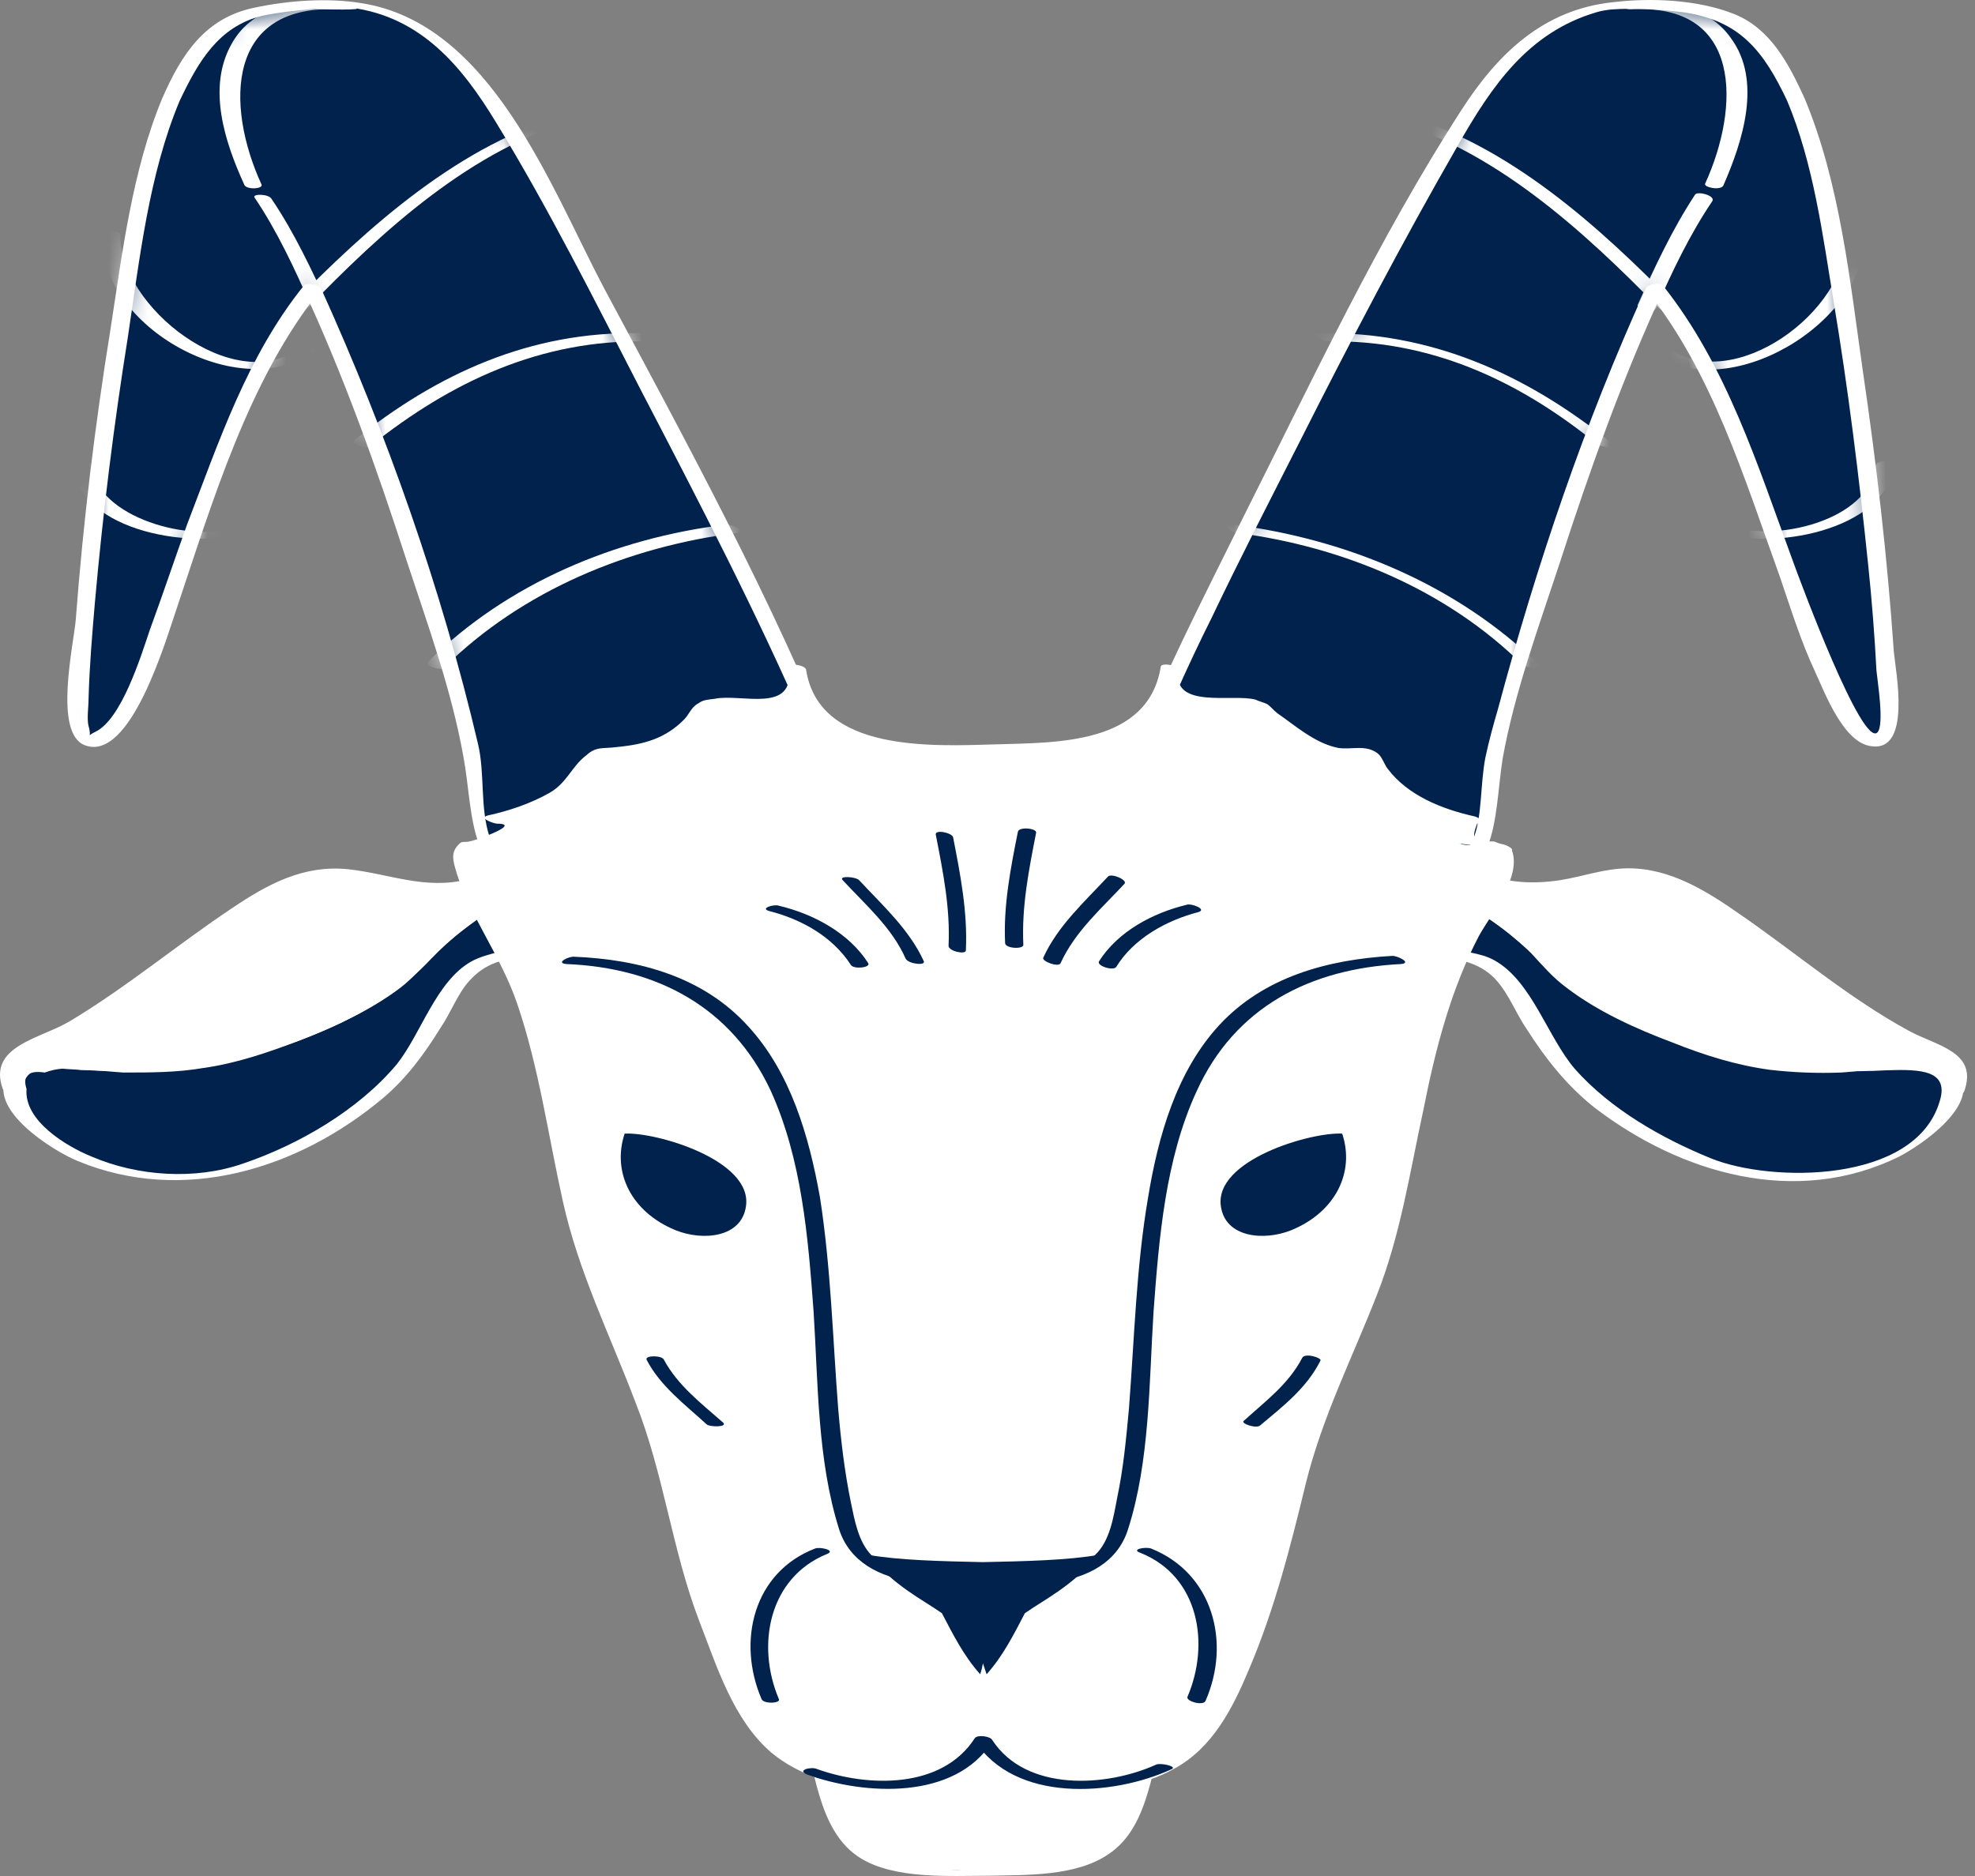 <svg width="100" height="95" viewBox="0 0 100 95" fill="none" xmlns="http://www.w3.org/2000/svg">
<rect x="0" y="0" width="100" height="95" fill="#808080" stroke="none"/>
<path d="M8.684 5.052C10.3 1.312 11.777 0.62 14.362 0.435C15.517 0.204 16.717 0.158 17.917 0.297C17.917 0.297 17.933 0.297 17.963 0.297C18.025 0.297 18.087 0.297 18.148 0.297C18.148 0.297 18.163 0.312 18.194 0.343C22.303 0.851 24.104 3.99 25.35 5.929C27.382 9.022 38.97 30.952 42.017 38.616C38.462 40.832 33.43 42.587 29.413 43.695C27.613 44.156 25.858 45.08 24.796 43.464C24.012 42.217 24.196 39.909 23.965 38.478C23.504 36.077 19.672 22.919 15.794 14.609C14.963 15.578 14.224 16.64 13.624 17.702C12.423 19.918 8.776 29.66 7.991 32.153C7.576 33.492 4.944 38.986 4.159 37.324C3.42 35.846 6.144 10.823 8.684 5.052Z" fill="#00224D"/>
<path d="M9.1 5.098C10.024 3.159 11.04 1.359 13.255 0.805C14.086 0.62 15.102 0.528 15.979 0.435C15.795 0.482 19.026 0.528 17.78 0.389C21.335 0.851 23.413 3.39 25.121 6.206C27.799 10.592 30.107 15.209 32.462 19.78C35.37 25.366 38.325 31.045 40.818 36.816C40.956 37.093 41.51 37.97 41.464 38.293C41.326 39.032 39.71 39.54 39.063 39.863C36.847 40.925 34.539 41.802 32.231 42.541C30.199 43.233 25.859 45.265 24.797 42.402C24.29 40.925 24.567 39.17 24.197 37.647C22.351 29.798 19.581 21.95 16.256 14.609C16.164 14.424 15.518 14.286 15.379 14.471C12.517 18.026 11.086 22.365 9.47 26.567C8.823 28.367 8.223 30.168 7.577 31.922C7.115 33.307 6.146 36.4 4.853 37.047C4.345 37.278 4.668 37.37 4.484 36.77C4.391 36.4 4.484 35.8 4.484 35.385C4.53 33.723 4.668 32.107 4.807 30.491C5.207 25.997 5.761 21.534 6.469 17.102C7.069 13.132 7.531 8.838 9.1 5.098C9.193 4.914 8.316 4.683 8.223 4.96C6.7 8.607 6.192 12.809 5.592 16.687C4.807 21.534 4.207 26.474 3.837 31.368C3.745 32.569 2.683 37.139 4.299 37.739C6.607 38.617 8.408 32.384 8.916 30.906C10.762 25.412 12.563 19.272 16.21 14.701C15.933 14.671 15.641 14.624 15.333 14.563C17.411 19.041 19.073 23.704 20.596 28.413C21.658 31.645 22.858 34.923 23.459 38.293C24.013 41.202 23.597 45.219 27.752 44.434C32.739 43.464 38.048 41.387 42.388 38.755C42.434 38.755 42.48 38.709 42.434 38.663C39.11 30.352 34.77 22.412 30.569 14.563C27.845 9.392 24.844 1.174 18.288 0.158C16.626 -0.119 14.594 0.02 12.886 0.389C10.393 0.897 9.193 2.744 8.223 4.96C8.131 5.145 9.008 5.375 9.1 5.098Z" fill="white"/>
<mask id="mask0_2_2010" style="mask-type:luminance" maskUnits="userSpaceOnUse" x="4" y="0" width="39" height="45">
<path d="M8.658 5.029C10.278 1.326 11.779 0.611 14.378 0.421C15.491 0.204 16.709 0.177 17.91 0.297C17.925 0.297 17.939 0.298 17.951 0.301C18.01 0.298 18.068 0.297 18.127 0.297C18.139 0.309 18.153 0.321 18.168 0.334C22.287 0.865 24.105 3.981 25.361 5.915C27.384 9.032 38.958 30.943 42 38.607C38.464 40.814 33.441 42.568 29.419 43.676C27.628 44.17 25.841 45.075 24.798 43.445C24.004 42.208 24.198 39.89 23.944 38.487C23.505 36.077 19.65 22.938 15.786 14.59C14.96 15.601 14.207 16.64 13.611 17.725C12.416 19.909 8.755 29.655 8.002 32.134C7.582 33.515 4.964 38.972 4.142 37.3C3.427 35.851 6.132 10.814 8.658 5.029Z" fill="white"/>
</mask>
<g mask="url(#mask0_2_2010)">
<path d="M22.476 33.815C26.446 29.891 31.848 27.675 37.342 26.983C37.804 26.89 37.019 26.521 36.742 26.567C31.155 27.259 25.708 29.522 21.645 33.538C21.46 33.677 22.291 34 22.476 33.815Z" fill="white"/>
<path d="M18.742 22.596C22.851 19.318 27.376 17.195 32.731 17.287C33.331 17.287 32.639 16.872 32.362 16.872C26.868 16.779 22.159 18.903 17.911 22.319C17.726 22.458 18.558 22.781 18.742 22.596Z" fill="white"/>
<path d="M15.509 15.671C19.341 11.7 23.911 7.499 29.313 6.022C29.913 5.883 29.128 5.652 28.851 5.745C23.311 7.268 18.648 11.47 14.724 15.486C14.447 15.763 15.324 15.809 15.509 15.671Z" fill="white"/>
<path d="M17.26 0.113C15.228 -0.026 12.828 0.205 11.72 2.236C10.473 4.452 11.396 7.223 12.366 9.346C12.458 9.623 13.335 9.577 13.243 9.346C11.396 5.33 11.443 0.113 17.26 0.482C17.767 0.528 17.814 0.159 17.26 0.113Z" fill="white"/>
<path d="M5.167 11.978C5.074 16.548 12.138 20.519 15.924 17.795C16.201 17.61 15.324 17.518 15.139 17.656C11.815 20.057 6.044 15.533 6.09 11.885C6.09 11.655 5.167 11.655 5.167 11.978Z" fill="white"/>
<path d="M3.683 23.566C4.006 26.982 10.054 27.906 12.64 26.89C13.055 26.705 12.178 26.567 11.993 26.659C9.777 27.536 4.883 26.244 4.606 23.52C4.56 23.243 3.637 23.289 3.683 23.566Z" fill="white"/>
<path d="M12.881 9.992C14.035 11.701 14.913 13.594 15.744 15.486C15.882 15.717 16.759 15.764 16.667 15.579C15.79 13.686 14.913 11.793 13.758 10.085C13.62 9.808 12.789 9.808 12.881 9.992Z" fill="white"/>
</g>
<path d="M90.905 5.052C89.289 1.312 87.811 0.62 85.226 0.435C84.072 0.204 82.871 0.158 81.671 0.297C81.671 0.297 81.656 0.297 81.625 0.297C81.563 0.297 81.502 0.297 81.44 0.297C81.44 0.297 81.425 0.312 81.394 0.343C77.285 0.851 75.485 3.99 74.238 5.929C72.207 9.022 60.618 30.952 57.571 38.616C61.126 40.832 66.159 42.587 70.175 43.695C71.976 44.156 73.73 45.08 74.792 43.464C75.577 42.217 75.392 39.909 75.623 38.478C76.085 36.077 79.917 22.919 83.795 14.609C84.626 15.578 85.365 16.64 85.965 17.702C87.165 19.918 90.812 29.66 91.597 32.153C92.013 33.492 94.598 38.986 95.429 37.324C96.168 35.846 93.444 10.823 90.905 5.052Z" fill="#00224D"/>
<path d="M91.363 4.96C90.578 3.251 89.655 1.451 87.808 0.712C85.961 -0.027 83.561 -0.119 81.668 0.112C78.159 0.481 75.85 2.697 74.004 5.56C69.802 12.069 66.432 19.272 62.97 26.151C60.938 30.26 58.815 34.369 57.152 38.616C57.106 38.662 57.152 38.709 57.199 38.755C61.538 41.386 66.848 43.418 71.834 44.433C75.943 45.264 75.62 41.386 76.081 38.431C76.682 35.061 77.928 31.691 78.99 28.459C80.513 23.75 82.176 19.087 84.253 14.609C83.945 14.639 83.653 14.67 83.376 14.701C86.7 18.856 88.316 24.212 90.117 29.198C90.671 30.814 91.178 32.476 91.917 34.045C92.425 35.154 93.348 37.6 94.733 37.785C96.811 38.108 95.98 33.999 95.888 32.984C95.564 28.228 95.01 23.473 94.318 18.764C93.671 14.239 93.164 9.253 91.363 4.96C91.271 4.683 90.394 4.913 90.486 5.098C91.825 8.284 92.286 11.885 92.84 15.255C93.579 19.687 94.133 24.166 94.595 28.644C94.779 30.398 94.918 32.199 95.01 33.953C95.056 34.461 95.426 36.723 95.056 37.093C94.272 37.831 91.178 29.521 90.763 28.367C89.008 23.611 87.439 18.533 84.207 14.47C84.069 14.286 83.422 14.378 83.33 14.609C80.237 21.395 77.79 28.644 75.85 35.892C75.62 36.677 75.389 37.508 75.204 38.385C74.696 41.109 75.573 44.48 71.141 43.695C68.972 43.325 66.755 42.402 64.724 41.663C63.708 41.294 58.353 39.678 58.122 38.339C58.03 37.6 59.23 35.846 59.507 35.2C60.092 33.876 60.707 32.568 61.354 31.275C62.785 28.274 64.308 25.32 65.832 22.319C68.371 17.286 71.003 12.254 73.819 7.36C75.527 4.359 77.374 1.635 80.837 0.62C81.252 0.481 82.129 0.435 81.575 0.481C82.822 0.389 84.022 0.481 85.223 0.62C88.085 1.035 89.285 2.559 90.486 5.098C90.578 5.375 91.455 5.144 91.363 4.96Z" fill="white"/>
<mask id="mask1_2_2010" style="mask-type:luminance" maskUnits="userSpaceOnUse" x="57" y="0" width="39" height="45">
<path d="M90.926 5.028C89.31 1.326 87.805 0.61 85.21 0.421C84.098 0.204 82.874 0.176 81.674 0.296C81.662 0.296 81.649 0.298 81.637 0.301C81.578 0.298 81.52 0.296 81.461 0.296C81.446 0.308 81.432 0.321 81.42 0.333C77.302 0.864 75.483 3.98 74.227 5.915C72.205 9.031 60.626 30.943 57.583 38.606C61.124 40.813 66.147 42.568 70.164 43.676C71.96 44.17 73.742 45.075 74.79 43.445C75.58 42.208 75.39 39.89 75.644 38.486C76.078 36.077 79.938 22.937 83.797 14.59C84.624 15.601 85.381 16.64 85.972 17.725C87.168 19.908 90.834 29.654 91.586 32.134C92.002 33.514 94.624 38.971 95.446 37.3C96.161 35.85 93.456 10.813 90.926 5.028Z" fill="white"/>
</mask>
<g mask="url(#mask1_2_2010)">
<path d="M77.93 33.676C73.775 29.613 68.189 27.305 62.464 26.566C61.818 26.474 62.187 26.889 62.603 26.981C67.958 27.674 73.221 29.844 77.099 33.676C77.284 33.814 78.161 33.907 77.93 33.676Z" fill="white"/>
<path d="M81.575 22.412C77.281 18.949 72.433 16.779 66.847 16.872C66.247 16.872 66.939 17.287 67.216 17.287C72.433 17.195 76.912 19.272 80.882 22.504C81.067 22.642 81.944 22.735 81.575 22.412Z" fill="white"/>
<path d="M84.897 15.486C80.972 11.47 76.356 7.268 70.816 5.745C70.585 5.699 69.707 5.929 70.169 6.022C75.617 7.499 80.188 11.7 84.02 15.625C84.204 15.855 85.081 15.671 84.897 15.486Z" fill="white"/>
<path d="M82.55 0.481C88.275 0.112 88.09 5.468 86.336 9.3C86.244 9.484 87.121 9.669 87.259 9.392C88.229 7.176 89.245 4.083 87.629 1.913C86.382 0.158 84.074 -0.026 82.088 0.112C81.534 0.158 82.273 0.481 82.55 0.481Z" fill="white"/>
<path d="M93.493 11.977C93.54 15.763 87.769 20.011 84.445 17.61C84.214 17.471 83.383 17.656 83.66 17.841C87.445 20.611 94.509 16.317 94.417 11.885C94.417 11.608 93.493 11.7 93.493 11.977Z" fill="white"/>
<path d="M94.963 23.565C94.686 26.382 89.792 27.49 87.576 26.613C87.345 26.52 86.514 26.705 86.929 26.89C89.515 27.951 95.563 26.89 95.886 23.519C95.932 23.288 95.009 23.288 94.963 23.565Z" fill="white"/>
<path d="M85.829 9.853C84.674 11.607 83.797 13.5 82.92 15.439C82.828 15.624 83.705 15.901 83.843 15.624C84.674 13.731 85.552 11.884 86.706 10.176C86.844 9.899 85.967 9.668 85.829 9.853Z" fill="white"/>
</g>
<path d="M25.626 45.172C24.749 45.819 23.826 46.28 22.948 46.973C22.163 47.573 21.563 48.219 20.917 48.958C19.116 51.035 13.576 53.205 11.037 53.759C8.452 54.313 5.82 54.129 3.188 53.898C1.434 53.759 0.742 54.221 0.603 55.144C0.788 55.606 1.065 56.022 1.203 56.252C1.896 57.407 3.05 58.238 4.296 58.699C7.205 59.807 10.483 60.084 13.345 58.792C15.977 57.638 18.701 56.206 20.502 53.944C21.194 53.113 21.748 52.236 22.302 51.359C22.718 50.666 23.133 49.604 23.779 49.143C25.072 48.081 27.104 48.496 28.35 47.157C29.32 46.049 29.412 44.249 28.535 42.956C27.565 43.741 26.503 44.48 25.626 45.172Z" fill="#00224D"/>
<path d="M25.212 45.033C23.827 46.049 22.396 46.88 21.196 48.127C20.134 49.188 19.164 50.112 17.826 50.85C14.409 52.743 10.623 53.99 6.699 53.944C5.268 53.898 1.574 52.836 0.42 54.405C-0.78 56.114 2.682 58.283 3.929 58.791C9.284 61.008 15.102 59.207 19.395 55.606C20.596 54.59 21.473 53.39 22.304 52.051C22.812 51.312 23.181 50.297 23.781 49.65C24.797 48.542 25.767 48.634 26.921 48.265C29.368 47.434 30.245 45.218 28.998 42.91C28.86 42.725 28.306 42.725 28.121 42.863C27.198 43.602 26.182 44.341 25.212 45.033C24.936 45.264 25.813 45.403 25.997 45.264C27.013 44.525 27.983 43.833 28.906 43.048C28.629 43.017 28.352 43.002 28.075 43.002C29.137 44.895 28.675 46.834 26.644 47.803C25.767 48.173 24.751 48.219 23.874 48.681C22.073 49.696 21.334 52.328 20.088 53.898C18.149 56.206 15.148 57.96 12.285 58.93C9.885 59.761 6.976 59.576 4.621 58.561C3.375 58.053 1.205 56.76 1.344 55.144C1.128 54.467 1.436 54.19 2.267 54.313C2.852 54.098 3.452 54.051 4.067 54.175C4.806 54.175 5.545 54.267 6.237 54.313C7.622 54.313 8.961 54.313 10.3 54.082C11.962 53.851 13.578 53.297 15.148 52.697C16.902 52.005 18.749 51.174 20.273 50.019C20.873 49.558 21.334 49.004 21.842 48.496C23.089 47.203 24.566 46.326 25.997 45.264C26.274 45.08 25.443 44.895 25.212 45.033Z" fill="white"/>
<path d="M3.188 53.898C5.82 54.129 8.451 54.313 11.037 53.759C13.576 53.205 19.116 51.035 20.916 48.958C21.563 48.219 22.163 47.573 22.948 46.973C23.825 46.28 24.748 45.819 25.626 45.172C26.503 44.48 27.565 43.741 28.534 42.956C28.303 42.587 27.98 42.264 27.565 42.033C25.903 44.341 23.964 45.172 21.055 44.849C18.747 44.618 17.131 43.602 14.822 44.618C12.006 45.819 9.651 48.173 7.112 49.789C5.589 50.758 4.111 51.82 2.542 52.651C1.849 52.975 0.51 53.298 0.372 54.129C0.279 54.406 0.418 54.775 0.603 55.145C0.741 54.221 1.434 53.759 3.188 53.898Z" fill="white"/>
<path d="M3.281 54.129C8.359 54.498 12.607 53.99 17.223 51.82C19.024 50.943 20.455 50.02 21.84 48.542C23.872 46.418 26.642 44.941 28.95 43.094C28.996 43.048 28.95 42.956 28.95 42.91C28.673 42.54 28.35 42.233 27.98 41.986C27.796 41.894 27.288 41.709 27.149 41.894C26.18 43.094 25.164 44.064 23.687 44.526C21.563 45.08 19.716 44.249 17.639 44.018C15.377 43.787 13.576 44.756 11.729 46.003C8.959 47.85 6.374 50.02 3.511 51.728C2.034 52.605 -0.644 52.974 0.141 55.144C0.233 55.329 0.972 55.514 1.065 55.237C1.249 54.221 1.988 53.852 3.281 54.129C3.927 54.129 3.511 53.759 3.096 53.713C1.849 53.667 0.51 53.667 0.141 55.098C0.449 55.129 0.757 55.16 1.065 55.19C0.372 53.39 2.403 53.113 3.604 52.42C4.943 51.682 6.189 50.804 7.482 49.973C9.883 48.311 12.145 46.049 14.869 44.941C17.685 43.741 20.363 45.403 23.225 45.08C25.257 44.849 26.734 43.741 27.98 42.125C27.703 42.094 27.427 42.063 27.149 42.032C28.904 43.371 23.595 46.003 22.533 46.834C20.871 48.173 19.716 49.743 17.823 50.804C13.161 53.436 8.451 54.129 3.096 53.713C2.496 53.667 2.911 54.082 3.281 54.129Z" fill="white"/>
<path d="M73.965 45.172C74.842 45.818 75.765 46.28 76.643 46.972C77.427 47.572 78.028 48.219 78.674 48.957C80.475 51.035 86.015 53.205 88.554 53.759C91.139 54.313 93.771 54.128 96.403 53.897C98.157 53.759 98.85 54.221 98.988 55.144C98.803 55.606 98.526 56.021 98.388 56.252C97.695 57.406 96.541 58.237 95.294 58.699C92.386 59.807 89.108 60.084 86.246 58.791C83.614 57.637 80.89 56.206 79.09 53.944C78.397 53.113 77.843 52.235 77.289 51.358C76.873 50.666 76.458 49.604 75.811 49.142C74.519 48.08 72.487 48.496 71.241 47.157C70.271 46.049 70.179 44.248 71.056 42.956C72.026 43.74 73.088 44.479 73.965 45.172Z" fill="#00224D"/>
<path d="M73.598 45.31C74.937 46.28 76.368 47.065 77.522 48.265C78.122 48.911 78.63 49.512 79.323 50.02C80.892 51.22 82.831 52.097 84.678 52.79C86.294 53.436 87.91 53.944 89.618 54.175C90.818 54.313 92.019 54.359 93.219 54.313C93.958 54.267 94.697 54.129 95.435 54.175C96.682 54.221 98.805 53.944 98.205 55.791C96.959 59.946 89.664 59.9 86.617 58.653C84.124 57.637 81.539 56.16 79.738 54.129C78.353 52.513 77.568 49.696 75.675 48.635C74.937 48.219 74.013 48.219 73.182 47.942C70.92 47.111 70.412 44.941 71.52 42.956C71.212 42.987 70.92 43.017 70.643 43.048C71.566 43.833 72.582 44.526 73.552 45.264C73.782 45.449 74.567 45.172 74.429 45.033C73.413 44.341 72.444 43.602 71.474 42.864C71.289 42.679 70.735 42.725 70.597 42.956C69.258 45.356 70.32 47.619 72.905 48.358C74.013 48.635 75.029 48.773 75.814 49.696C76.414 50.389 76.783 51.358 77.291 52.097C78.261 53.621 79.323 54.959 80.708 56.068C85.094 59.438 90.957 61.146 96.174 58.561C97.328 57.961 100.283 55.929 99.175 54.359C98.759 53.805 97.928 53.759 97.282 53.713C95.574 53.575 93.819 53.944 92.111 53.944C88.602 53.852 85.14 52.651 82.046 50.943C80.708 50.25 79.646 49.419 78.63 48.311C77.337 46.972 75.86 46.095 74.336 45.033C74.152 44.895 73.275 45.08 73.598 45.31Z" fill="white"/>
<path d="M96.401 53.897C93.77 54.128 91.138 54.313 88.553 53.759C86.014 53.205 80.474 51.035 78.673 48.958C78.027 48.219 77.426 47.572 76.641 46.972C75.764 46.28 74.841 45.818 73.964 45.172C73.087 44.479 72.025 43.74 71.055 42.956C71.286 42.586 71.609 42.263 72.025 42.032C73.687 44.341 75.626 45.172 78.534 44.849C80.797 44.618 82.459 43.602 84.767 44.618C87.583 45.818 89.938 48.173 92.477 49.788C94.001 50.758 95.432 51.82 97.048 52.651C97.74 52.974 99.079 53.297 99.218 54.128C99.31 54.405 99.172 54.775 98.987 55.144C98.848 54.221 98.156 53.759 96.401 53.897Z" fill="white"/>
<path d="M96.123 53.713C90.629 54.129 85.643 53.39 80.934 50.435C79.318 49.419 78.21 47.803 76.64 46.695C75.717 46.003 74.701 45.403 73.778 44.71C72.855 44.064 71.1 43.233 72.439 42.171C72.162 42.109 71.885 42.063 71.608 42.032C72.67 43.371 73.87 44.433 75.532 44.895C77.748 45.495 79.734 44.756 81.903 44.479C85.874 44.018 89.429 48.034 92.476 50.066C93.723 50.897 99.17 53.39 98.524 55.052C98.832 55.113 99.14 55.175 99.447 55.236C99.032 53.759 97.508 53.667 96.216 53.713C95.615 53.713 96.308 54.129 96.585 54.129C97.278 54.129 98.339 54.313 98.524 55.098C98.616 55.329 99.355 55.514 99.447 55.283C100.186 53.251 98.062 52.974 96.631 52.189C93.584 50.527 90.952 48.265 88.136 46.326C86.428 45.126 84.581 43.971 82.457 43.971C81.257 43.971 80.149 44.387 78.995 44.572C76.225 44.987 74.147 44.248 72.439 42.032C72.3 41.848 71.793 41.709 71.608 41.848C71.208 42.094 70.885 42.402 70.638 42.771C70.592 42.864 70.638 42.956 70.731 43.002C73.224 45.033 75.994 46.649 78.256 48.958C79.595 50.343 81.35 51.22 83.058 52.005C87.582 54.082 91.737 54.498 96.677 54.129C97.139 54.082 96.354 53.713 96.123 53.713Z" fill="white"/>
<path d="M49.776 87.231C47.791 87.046 44.744 87.231 40.958 87.046C41.697 88.939 41.836 91.571 43.128 93.233C44.236 94.664 46.591 94.618 48.576 94.71C48.915 94.772 49.315 94.787 49.776 94.756C50.269 94.787 50.669 94.772 50.977 94.71C53.008 94.618 55.363 94.664 56.471 93.233C57.764 91.571 57.902 88.939 58.641 87.046C54.855 87.231 51.808 87.046 49.776 87.231Z" fill="white"/>
<path d="M50.01 87.046C47.055 86.769 44.1 86.954 41.145 86.862C41.053 86.862 40.407 86.908 40.499 87.139C41.284 89.355 41.33 92.725 43.592 94.11C45.347 95.172 48.071 94.987 50.056 94.987C51.949 94.941 54.488 95.034 56.15 93.879C58.274 92.448 58.32 89.216 59.105 87C59.151 86.862 58.828 86.862 58.735 86.862C55.827 86.954 52.826 86.769 49.871 87.046C49.502 87.046 49.086 87.462 49.687 87.416C51.995 87.231 54.626 87.046 56.889 87.323C57.627 87.416 57.812 87.093 57.904 87.97C57.951 88.431 57.627 89.124 57.489 89.586C57.027 91.433 56.796 92.494 55.042 93.556C52.734 94.987 48.209 94.987 45.531 94.249C42.3 93.325 42.346 89.586 41.376 86.954C41.161 87.046 40.945 87.139 40.73 87.231C43.685 87.37 46.639 87.185 49.594 87.416C49.871 87.462 50.61 87.093 50.01 87.046Z" fill="white"/>
<path d="M76.133 43.002C75.763 42.494 74.286 43.002 73.87 42.679C73.178 42.125 73.547 41.34 74.609 41.479C73.409 41.294 70.916 40.324 70.131 39.355C69.069 38.016 69.9 38.016 68.007 38.062C66.991 38.062 66.114 38.108 65.283 37.554C64.637 37.093 64.452 36.077 63.806 35.708C62.513 35.061 58.542 36.677 59.189 33.861C59.05 36.169 56.927 37.231 54.803 37.647C54.434 37.739 51.617 37.831 49.771 37.924C47.97 37.831 45.154 37.739 44.784 37.647C42.661 37.231 40.537 36.169 40.398 33.861C41.045 36.677 37.074 35.061 35.782 35.708C35.135 36.077 34.951 37.093 34.304 37.554C33.473 38.108 32.596 38.062 31.58 38.062C29.687 38.016 30.518 38.016 29.457 39.355C28.672 40.324 26.179 41.294 24.978 41.479C26.04 41.34 26.41 42.125 25.717 42.679C25.301 43.002 23.824 42.494 23.455 43.002C22.947 43.787 25.024 46.973 25.394 47.757C27.61 52.42 28.025 56.714 29.087 61.608C30.011 65.671 32.088 69.041 33.335 72.965C34.304 76.012 34.581 79.106 35.828 82.107C36.797 84.461 37.721 87.554 39.983 89.078C42.06 90.509 45.292 90.74 47.647 89.863C48.709 89.493 49.355 88.893 49.771 88.108C50.232 88.893 50.879 89.493 51.941 89.863C54.295 90.74 57.527 90.509 59.604 89.078C61.867 87.554 62.744 84.461 63.76 82.107C65.006 79.106 65.283 76.012 66.253 72.965C67.499 69.041 69.577 65.671 70.5 61.608C71.562 56.714 71.977 52.42 74.194 47.757C74.563 46.973 76.64 43.787 76.133 43.002Z" fill="white"/>
<path d="M76.456 42.91C76.179 42.725 75.994 42.772 75.717 42.633C75.625 42.587 75.394 42.633 75.348 42.587C75.255 42.587 75.163 42.587 75.071 42.587C74.609 42.679 74.517 42.387 74.794 41.71C75.302 41.71 74.886 41.387 74.655 41.34C72.993 40.971 71.285 40.279 70.269 38.94C70.085 38.709 69.992 38.34 69.761 38.155C69.161 37.693 68.469 37.97 67.776 37.878C66.576 37.647 65.56 36.724 64.683 36.123C64.498 35.985 64.36 35.8 64.175 35.662C63.99 35.569 63.76 35.523 63.575 35.431C62.421 35.108 59.374 35.939 59.651 33.954C59.697 33.677 58.773 33.538 58.773 33.769C58.127 37.693 53.556 37.601 50.463 37.693C47.185 37.785 41.46 38.109 40.814 33.907C40.768 33.676 39.891 33.538 39.937 33.815C40.26 36.17 37.536 35.108 36.197 35.385C35.874 35.431 35.597 35.431 35.366 35.616C34.997 35.8 34.905 36.17 34.628 36.447C33.704 37.37 32.688 37.693 31.211 37.832C30.519 37.924 30.195 37.785 29.688 38.247C28.949 38.801 28.718 39.632 27.841 40.14C26.871 40.694 25.763 41.063 24.701 41.294C24.194 41.433 25.025 41.71 25.163 41.71C26.594 41.71 23.593 42.725 23.824 42.587C23.64 42.679 23.455 42.587 23.316 42.679C22.762 43.141 22.947 43.603 23.132 44.249C23.87 46.511 25.394 48.496 26.179 50.805C27.287 54.037 27.748 57.453 28.487 60.777C29.272 64.378 30.888 67.61 32.181 71.027C33.612 74.628 34.027 78.506 35.412 82.107C36.29 84.369 37.121 87.093 39.06 88.755C41.876 91.11 48.016 91.664 50.232 88.247C49.925 88.186 49.632 88.14 49.355 88.109C51.34 91.156 56.511 91.202 59.42 89.586C61.405 88.524 62.421 86.493 63.252 84.508C64.544 81.461 65.329 78.367 66.114 75.135C66.945 71.765 68.469 68.764 69.715 65.579C70.916 62.532 71.377 59.392 72.07 56.207C72.67 53.16 73.455 50.112 74.886 47.389C75.532 46.234 77.056 44.388 76.548 43.049C76.456 42.772 75.579 42.725 75.671 42.956C76.133 44.249 74.517 46.188 73.963 47.25C73.086 48.958 72.439 50.759 71.931 52.605C70.593 57.545 70.085 62.532 68.053 67.241C67.084 69.503 66.068 71.765 65.422 74.12C64.729 76.798 64.267 79.475 63.298 82.061C62.559 83.954 61.867 86.077 60.528 87.693C58.266 90.463 52.402 91.525 50.232 88.155C50.14 87.97 49.494 87.786 49.355 87.97C46.816 91.895 40.491 90.279 38.367 86.816C36.89 84.462 35.92 81.507 35.228 78.829C34.397 75.551 33.658 72.365 32.319 69.226C30.98 66.04 29.78 63.039 29.134 59.623C28.487 56.576 27.979 53.437 26.918 50.482C26.179 48.404 24.84 46.604 24.147 44.526C23.178 41.848 25.902 43.972 26.456 42.449C26.825 41.387 25.44 41.294 24.794 41.294C24.948 41.417 25.102 41.556 25.255 41.71C26.871 41.34 28.81 40.74 29.872 39.448C30.749 38.478 31.119 38.432 32.504 38.247C33.289 38.155 34.027 38.201 34.72 37.693C35.089 37.37 35.135 37.047 35.459 36.724C36.151 35.985 36.567 35.8 37.629 35.754C38.229 35.754 38.829 35.846 39.429 35.754C40.583 35.569 40.999 35.062 40.814 33.907C40.537 33.877 40.245 33.846 39.937 33.815C40.629 38.155 46.262 38.062 49.586 38.109C53.002 38.155 58.958 38.386 59.651 33.954C59.343 33.892 59.05 33.83 58.773 33.769C58.45 35.846 60.297 35.708 61.821 35.8C63.067 35.846 63.529 36.308 64.452 37.093C64.914 37.462 65.052 37.739 65.653 37.97C66.714 38.386 68.376 37.924 69.161 38.524C69.992 39.217 70.362 40.002 71.377 40.556C72.024 40.879 72.809 41.294 73.501 41.433C74.886 41.664 73.64 41.387 73.732 41.34C71.747 43.095 75.025 42.587 75.763 43.049C75.948 43.187 76.871 43.187 76.456 42.91Z" fill="white"/>
<path d="M28.683 48.819C33.254 49.004 37.039 50.989 39.025 55.236C40.594 58.699 40.917 62.623 41.194 66.409C41.425 70.01 41.379 73.935 42.487 77.443C43.549 80.767 48.628 80.537 51.305 79.475C51.859 79.29 51.075 79.106 50.797 79.244C49.135 79.89 45.627 80.167 44.149 78.782C43.457 78.09 43.272 76.982 43.087 76.105C42.764 74.535 42.58 72.965 42.441 71.349C42.164 67.794 42.072 64.193 41.518 60.638C40.964 57.545 40.04 54.313 37.87 51.959C35.608 49.465 32.376 48.588 29.099 48.45C28.822 48.404 28.083 48.773 28.683 48.819Z" fill="#00224D"/>
<path d="M32.739 68.856C33.431 70.195 34.678 71.119 35.786 72.134C35.97 72.273 36.847 72.273 36.617 72.042C35.509 71.072 34.308 70.149 33.616 68.856C33.523 68.626 32.646 68.626 32.739 68.856Z" fill="#00224D"/>
<path d="M38.974 46.142C40.59 46.557 42.159 47.434 43.083 48.865C43.221 49.096 44.098 49.004 43.96 48.773C42.99 47.25 41.19 46.28 39.435 45.865C39.204 45.772 38.42 46.003 38.974 46.142Z" fill="#00224D"/>
<path d="M42.668 44.571C43.822 45.818 45.161 46.972 45.854 48.542C45.992 48.819 46.87 48.911 46.777 48.68C46.039 47.064 44.7 45.864 43.499 44.571C43.315 44.387 42.438 44.34 42.668 44.571Z" fill="#00224D"/>
<path d="M48.905 48.127C48.997 46.188 48.628 44.295 48.259 42.402C48.212 42.171 47.335 41.987 47.381 42.264C47.751 44.157 48.12 46.003 48.028 47.896C48.028 48.173 48.905 48.358 48.905 48.127Z" fill="#00224D"/>
<path d="M41.28 78.413C38.141 79.614 37.309 83.122 38.556 86.031C38.648 86.308 39.572 86.262 39.433 86.031C38.279 83.307 38.925 79.891 41.88 78.69C42.342 78.506 41.511 78.321 41.28 78.413Z" fill="#00224D"/>
<path d="M70.504 48.405C67.226 48.59 63.994 49.467 61.732 51.914C59.562 54.268 58.639 57.546 58.131 60.639C57.531 64.148 57.438 67.749 57.161 71.35C57.023 72.828 56.884 74.351 56.561 75.875C56.377 76.844 56.192 78.045 55.453 78.737C54.068 80.122 50.328 79.845 48.805 79.245C48.528 79.153 47.743 79.245 48.297 79.476C50.975 80.538 56.053 80.815 57.115 77.445C58.223 73.982 58.177 70.058 58.408 66.41C58.685 62.671 59.008 58.7 60.578 55.284C62.517 50.99 66.349 49.051 70.919 48.82C71.52 48.774 70.781 48.405 70.504 48.405Z" fill="#00224D"/>
<path d="M65.933 68.764C65.241 70.103 64.04 70.98 62.978 71.95C62.794 72.088 63.625 72.365 63.809 72.18C64.964 71.211 66.164 70.288 66.857 68.903C66.949 68.764 66.072 68.487 65.933 68.764Z" fill="#00224D"/>
<path d="M60.078 45.819C58.37 46.234 56.616 47.157 55.646 48.681C55.508 48.912 56.385 49.189 56.523 48.958C57.401 47.527 59.063 46.603 60.679 46.188C61.14 46.049 60.309 45.726 60.078 45.819Z" fill="#00224D"/>
<path d="M56.102 44.387C54.901 45.68 53.563 46.88 52.824 48.496C52.732 48.681 53.609 49.004 53.701 48.773C54.44 47.157 55.779 46.003 56.933 44.757C57.118 44.572 56.287 44.203 56.102 44.387Z" fill="#00224D"/>
<path d="M51.815 47.85C51.723 45.911 52.092 44.064 52.461 42.171C52.507 41.94 51.584 41.848 51.538 42.125C51.169 43.972 50.799 45.865 50.892 47.757C50.892 48.035 51.815 48.081 51.815 47.85Z" fill="#00224D"/>
<path d="M57.765 78.644C60.72 79.844 61.274 83.261 60.12 85.939C60.074 86.169 60.951 86.4 61.043 86.123C62.336 83.168 61.412 79.66 58.273 78.413C57.996 78.321 57.211 78.459 57.765 78.644Z" fill="#00224D"/>
<path d="M40.866 89.863C43.821 90.925 48.345 91.156 50.238 88.201C49.931 88.17 49.638 88.155 49.361 88.155C51.392 91.294 56.333 90.971 59.334 89.586C59.611 89.447 58.779 89.263 58.549 89.355C56.009 90.509 51.947 90.74 50.238 88.109C50.146 87.924 49.5 87.832 49.361 88.016C47.699 90.602 43.959 90.509 41.374 89.586C41.097 89.447 40.312 89.632 40.866 89.863Z" fill="#00224D"/>
<path d="M31.627 57.407C33.197 57.314 38.137 58.745 37.768 61.1C37.537 62.67 35.598 62.854 34.213 62.3C31.95 61.377 30.981 59.346 31.627 57.407Z" fill="#00224D"/>
<path d="M67.959 57.407C66.39 57.314 61.45 58.745 61.819 61.1C62.05 62.67 63.989 62.854 65.374 62.3C67.636 61.377 68.606 59.346 67.959 57.407Z" fill="#00224D"/>
<path d="M55.633 78.736C54.063 79.013 51.939 79.059 49.769 79.106C47.645 79.059 45.522 79.013 43.952 78.736C45.337 80.352 46.63 80.952 47.691 81.691C48.246 82.753 48.8 83.861 49.631 84.784C49.692 84.6 49.738 84.415 49.769 84.23C49.831 84.415 49.892 84.6 49.954 84.784C50.785 83.861 51.339 82.753 51.893 81.691C52.955 80.952 54.247 80.352 55.633 78.736Z" fill="#00224D"/>
</svg>
